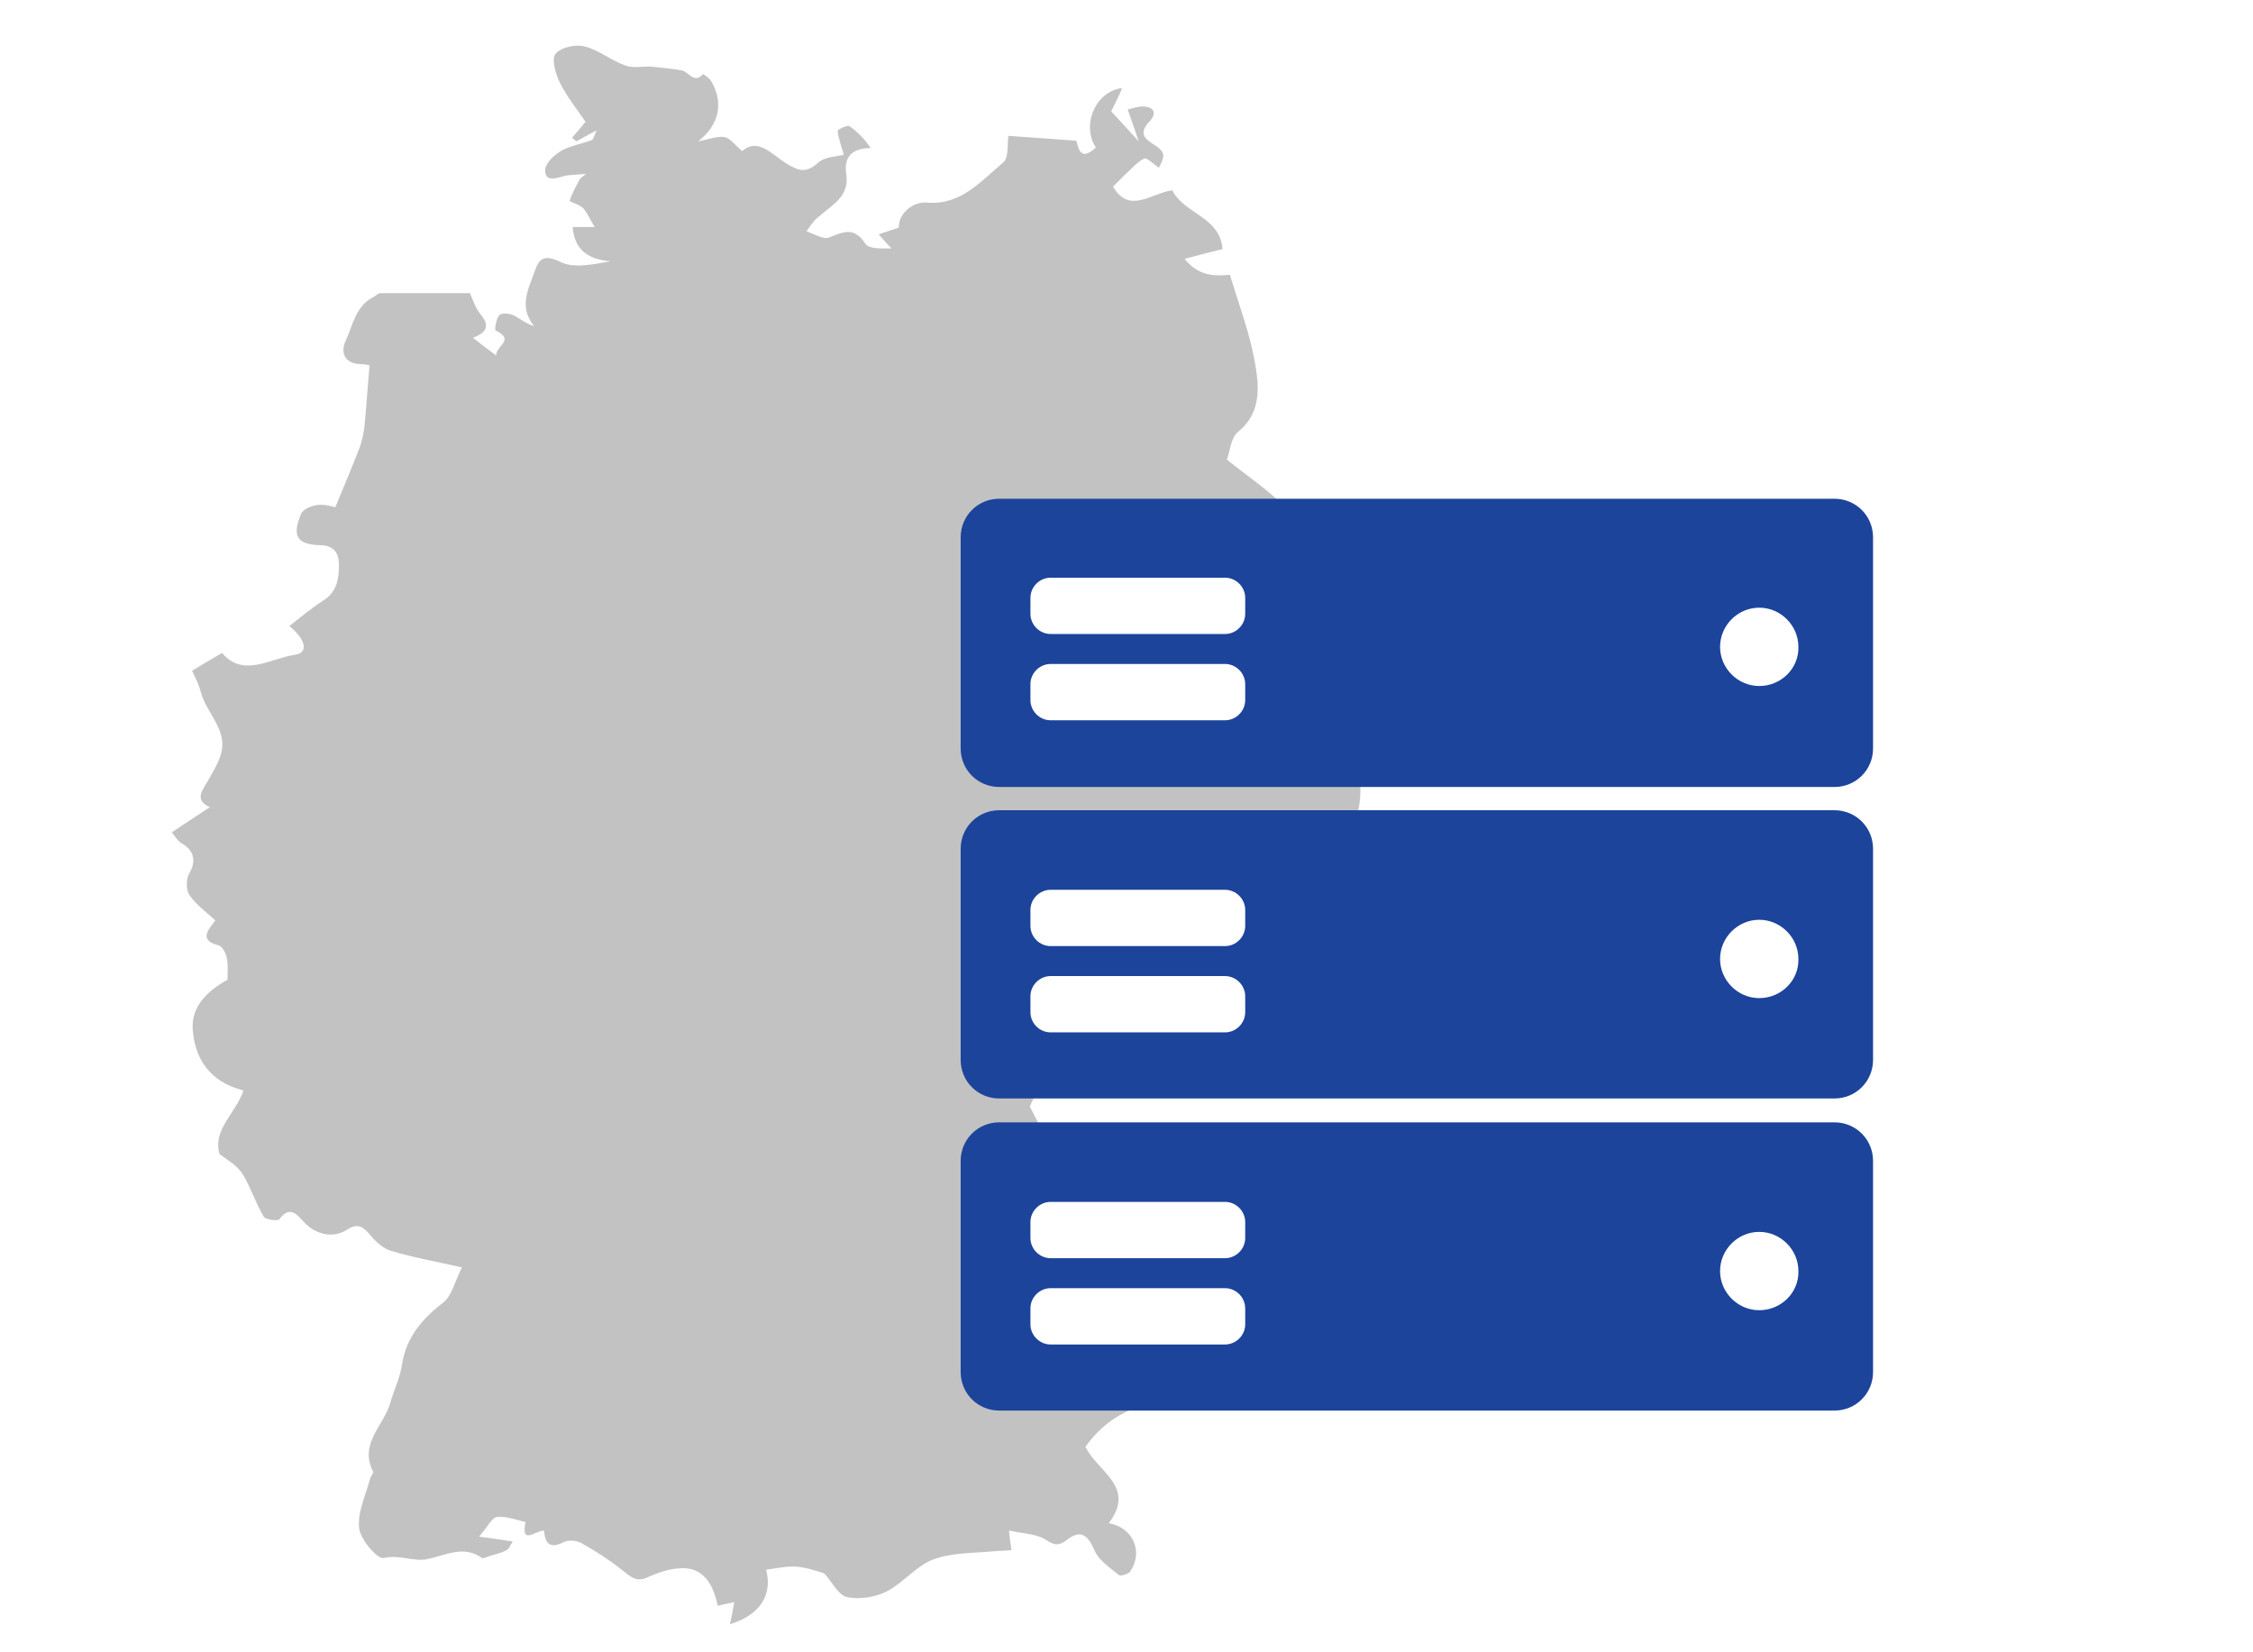<?xml version="1.0" encoding="utf-8"?>
<!-- Generator: Adobe Illustrator 22.0.1, SVG Export Plug-In . SVG Version: 6.00 Build 0)  -->
<svg version="1.1" id="Ebene_1" xmlns="http://www.w3.org/2000/svg" xmlns:xlink="http://www.w3.org/1999/xlink" x="0px" y="0px"
	 viewBox="70 15 340 270" style="enable-background:new 0 0 460 300;" xml:space="preserve" width="300" height="220">
<style type="text/css">
	.st0{clip-path:url(#SVGID_2_);fill:#C2C2C2;}
	.st1{fill:#1C449B;}
</style>
<g>
	<defs>
		<polygon id="SVGID_1_" points="274.3,73.7 274.3,102.7 219,102.7 219,139 284.3,139 284.3,154.7 217.3,154.7 217.3,189 254.3,189 
			254.3,205 219,205 219,240.7 267.3,240.7 267.3,287 68,287 68,17 273.7,17 		"/>
	</defs>
	<clipPath id="SVGID_2_">
		<use xlink:href="#SVGID_1_"  style="overflow:visible;"/>
	</clipPath>
	<path class="st0" d="M276,136.7c-1.7-2.5-4.6-4.1-5.1-7.7c-0.3-1.7-1.9-3.1-2.4-4c0.7-2.5,1.5-4.3,1.6-6.1c0.1-2-0.6-4.1-0.7-6.1
		c-0.1-1.5-0.2-2.5-1.7-3.6c-1.7-1.2-2.7-3.1-1.4-5.8c0.7-1.4,0.8-4.3-0.2-5.3c-2.7-2.9-6.1-5.1-9.7-8c0.5-1.2,0.6-3.5,1.8-4.5
		c3.7-3,3.5-7,2.9-10.7c-0.8-5.1-2.7-10-4.2-15c-3,0.3-5.3,0-7.4-2.6c2.3-0.6,4.1-1.1,6.2-1.6c-0.4-5.3-6.4-5.8-8.2-9.6
		c-3.4,0.4-7,4-9.7-0.6c0.7-0.7,1.3-1.3,1.8-1.8c1.1-1,2.1-2.2,3.3-2.8c0.4-0.2,1.6,1,2.4,1.5c1-1.9,1.1-2.5-0.7-3.7
		c-1.8-1.1-2.6-2-0.8-3.9c1.2-1.3,0.7-2.4-1.2-2.4c-0.8,0-1.6,0.3-2.4,0.5c0.6,1.7,1.1,3.1,1.8,5.2c-1.9-2.1-3.3-3.6-4.5-4.9
		c0.6-1.2,1.2-2.4,1.8-3.8c-4.4,0.5-6.7,6.1-4.3,9.7c-2.6,2.4-2.8,0.1-3.2-1.1c-3.7-0.3-7.2-0.5-11.1-0.8c-0.2,1.4,0.1,3.6-0.9,4.4
		c-3.6,3-6.9,7-12.4,6.5c-2.4-0.2-4.7,1.9-4.6,4.1c-1,0.3-2.1,0.7-3.3,1.1c0.9,1,1.5,1.7,2.1,2.3c-1.8,0-3.7,0.1-4.3-0.8
		c-1.8-2.8-3.6-1.9-5.9-1c-0.9,0.4-2.5-0.6-3.7-1c0.6-0.8,1.1-1.7,1.9-2.3c2.2-2,5.2-3.3,4.6-7.1c-0.4-2.5,0.7-4.2,4-4.2
		c-1-1.5-2.2-2.7-3.5-3.6c-0.3-0.2-2,0.6-1.9,0.8c0.1,1.2,0.6,2.4,1,3.9c-1.2,0.3-3.1,0.3-4.2,1.3c-2,1.8-3.2,1.3-5.2,0.1
		c-2.3-1.4-4.6-4.3-7.2-2c-1.1-0.9-1.9-2.1-2.9-2.3c-1.2-0.2-2.6,0.4-4.3,0.7c3.5-2.7,4.2-6.4,2.1-9.9c-0.3-0.5-1.3-1.1-1.3-1.1
		c-1.5,1.7-2.3-0.4-3.5-0.6c-1.6-0.3-3.2-0.4-4.8-0.6c-1.5-0.1-3.1,0.3-4.4-0.2c-2.3-0.8-4.3-2.5-6.6-3.1c-1.5-0.4-3.9,0.1-4.8,1.2
		c-0.7,0.8,0,3.3,0.7,4.7c1.2,2.4,2.9,4.5,4.2,6.4c-0.8,1-1.5,1.8-2.2,2.6c0.2,0.2,0.5,0.4,0.7,0.6c0.9-0.5,1.8-1,3.3-1.8
		c-0.4,0.9-0.5,1.5-0.8,1.6c-1.6,0.6-3.4,0.9-4.9,1.7c-1.2,0.7-2.6,2-2.7,3.1c-0.1,2,1.6,1.5,3,1.1c1-0.3,2.1-0.2,3.7-0.4
		c-0.7,0.6-1,0.7-1.1,1c-0.6,1.1-1.2,2.2-1.6,3.4c0,0.2,1.6,0.6,2.2,1.2c0.7,0.8,1.1,1.8,1.9,3.1c-1.8,0-2.7,0-3.6,0
		c0.3,3.9,2.7,5.3,6.2,5.6c-2.9,0.5-6,1.2-8.2,0.1c-2.7-1.3-3.5-0.5-4.2,1.5c-1,2.9-2.7,5.8-0.1,9c-1.5-0.5-2.4-1.3-3.4-1.8
		c-0.7-0.3-1.9-0.4-2.3,0c-0.5,0.6-0.8,2.4-0.6,2.5c3.3,1.6,0,2.5,0.1,4.1c-1.5-1.1-2.5-1.9-3.8-2.9c2.6-1,2.6-2.2,1.2-3.9
		c-0.9-1.1-1.3-2.6-1.7-3.4c-5,0-9.8,0-14.6,0c-0.4,0-0.7,0.4-1.1,0.6c-3,1.5-3.4,4.6-4.6,7.2c-0.9,1.9-0.2,3.8,2.6,3.8
		c0.6,0,1.2,0.2,1.3,0.2c-0.3,3.4-0.5,6.5-0.8,9.7c-0.1,1.2-0.4,2.5-0.8,3.7c-1.2,3.1-2.5,6.2-4,9.8c-0.3-0.1-1.6-0.5-2.8-0.4
		c-1,0.1-2.5,0.7-2.8,1.5c-1.5,3.6-0.7,5,3.3,5.1c2.6,0.1,2.9,1.9,2.9,3.3c0,2.1-0.3,4.3-2.5,5.7c-1.9,1.2-3.7,2.7-5.6,4.2
		c2.8,2.3,3.1,4.4,0.9,4.7c-4.1,0.6-8.4,3.8-11.9-0.3c-1.7,1-3.1,1.8-4.9,2.9c0.5,1.1,1.1,2.2,1.4,3.4c0.9,3.6,4.7,6.4,3.2,10.6
		c-0.5,1.5-1.4,2.9-2.2,4.3c-0.9,1.5-1.9,2.9,0.5,4c-2,1.3-3.9,2.6-6.2,4.1c0.4,0.5,0.9,1.4,1.6,1.8c2.1,1.2,2.4,3,1.2,5
		c-0.5,0.9-0.5,2.7,0.1,3.5c1.1,1.6,2.8,2.8,4.2,4.1c-1.5,1.9-2.5,3.3,0.6,4.1c0.6,0.2,1.2,1.4,1.3,2.2c0.2,1.1,0.1,2.2,0.1,3.4
		c-3.1,1.7-5.9,4.2-5.7,8c0.3,4.9,2.8,8.7,8.3,10.1c-1.3,3.8-5.1,6.4-3.9,10.4c1.4,1,2.9,1.9,3.8,3.3c1.3,2.2,2.1,4.7,3.4,6.9
		c0.3,0.5,2.3,0.8,2.6,0.4c1.6-2.2,2.8-0.8,3.8,0.3c1.9,2.2,4.9,3,7.3,1.4c1.7-1.1,2.6-0.4,3.7,0.9c0.9,1.1,2.1,2.2,3.4,2.6
		c3.7,1.1,7.6,1.8,11.6,2.7c-1.2,2.4-1.7,4.7-3,5.7c-3.5,2.7-6.1,5.7-6.8,10.2c-0.3,2.1-1.3,4.1-1.9,6.2c-1,3.7-5.2,6.7-2.8,11.3
		c0.1,0.2-0.4,0.7-0.5,1.1c-0.7,2.7-2.1,5.5-1.8,8.1c0.2,1.9,3,5.1,4,4.9c2.6-0.6,4.8,0.6,7,0.2c3.1-0.6,6-2.4,9.1-0.2
		c0.2,0.1,0.8-0.2,1.1-0.3c1-0.3,2-0.5,2.9-1c0.4-0.2,0.6-0.8,1-1.4c-1.8-0.3-3.2-0.5-5.5-0.8c1.4-1.6,2.1-3.1,2.9-3.2
		c1.5-0.2,3.2,0.5,4.7,0.8c-0.8,3.9,1.6,1.4,3,1.4c0.2,2,0.9,3.1,3.2,1.9c0.8-0.4,2.2-0.3,3,0.2c2.3,1.3,4.5,2.7,6.5,4.3
		c1.3,1,2.3,2.1,4.1,1.3c1.6-0.7,3.4-1.4,5.1-1.5c3.5-0.4,5.6,1.7,6.5,6.1c0.8-0.2,1.7-0.4,2.7-0.6c-0.2,1.3-0.4,2.3-0.7,3.6
		c5-1.5,7-4.9,5.9-8.9c1.6-0.2,3.3-0.6,4.9-0.5c1.6,0.1,3.3,0.7,4.6,1.1c1.3,1.4,2.3,3.6,3.8,3.9c2,0.4,4.6,0,6.5-1
		c2.7-1.4,4.8-4.2,7.6-5.2c3-1.1,6.5-1,9.7-1.3c1-0.1,2-0.1,3-0.2c-0.2-1.3-0.3-2.3-0.4-3.2c2.2,0.5,4.4,0.5,6,1.5
		c1.5,1,2.2,1,3.5,0c2.2-1.7,3.4-0.8,4.5,1.8c0.7,1.6,2.5,2.8,4,4c0.3,0.2,1.5-0.2,1.8-0.6c2.2-3.2,0.5-7.2-3.5-7.9
		c4.6-6-2-8.5-3.8-12.5c2.5-3.5,5.8-5.8,9.7-6.8c3.6-0.9,5.4-2.6,5.3-6.6c-0.1-3.4,1.2-4,4.4-2.4c0.5,0.3,1.1,0.6,2.3,1.3
		c0.5-2.5,1-4.5,1.3-6.6c0.8-4.5-3-7.8-5.5-8.4c-3.3-0.8-4.1-3.8-6.3-4.5c-3.5-1.2-4.6-4.2-6.9-6.3c-0.7-0.7-1.7-1.8-2.4-1.7
		c-3.6,0.6-4.7-2.2-6-4.3c-1.8-2.9-3.3-6-5-9.3c2.5-5.6,4-5.4-2.9-9.6c-2.2-1.3-2.9-5-4.2-7.7c-0.1-0.3,0.1-0.7,0.3-1.7
		c1.4,2,2.5,3.5,3.6,5c0.5-1.3,0.8-2.6,1.5-3.6c2.6-4.2,6.3-5.7,11.5-4.9c0.6,0.1,1.7-0.3,1.9-0.7c1-2.9,4.4-2.9,6-5.1
		c1.4-1.9,5.2-1,5.5-4.5c0-0.2,0.7-0.6,1.1-0.6c3.8,0.4,6.2-2.4,9.3-3.7c2.5-1,4.8-2.5,7.1-3.6c-1.1-1.6-2-2.8-3.3-4.7
		c3.8,0.5,6.6,0.2,7.5,4c0.3,1.3,2.2,2.2,3.4,3.2c0.8-1.1,1.6-2.2,2.4-3.3c0.1-0.2,0.3-0.3,0.3-0.5
		C278.6,148.5,279.5,142.1,276,136.7z"/>
</g>
<g>
	<path class="st1" d="M362,102.8L362,102.8c0-3.5-2.8-6.3-6.3-6.3H219.2c-3.5,0-6.3,2.8-6.3,6.3v7.5v19.5v7.5c0,3.5,2.8,6.3,6.3,6.3
		h136.5c3.5,0,6.3-2.8,6.3-6.3v-27C362,106.8,362,103.4,362,102.8z M259.4,129.4c0,1.8-1.5,3.3-3.3,3.3h-28.5
		c-1.8,0-3.3-1.5-3.3-3.3v-2.6c0-1.8,1.5-3.3,3.3-3.3h28.5c1.8,0,3.3,1.5,3.3,3.3V129.4z M259.4,115.3c0,1.8-1.5,3.3-3.3,3.3h-28.5
		c-1.8,0-3.3-1.5-3.3-3.3v-2.6c0-1.8,1.5-3.3,3.3-3.3h28.5c1.8,0,3.3,1.5,3.3,3.3V115.3z M343.4,127.1c-3.5,0-6.4-2.9-6.4-6.4
		c0-3.5,2.9-6.4,6.4-6.4c3.5,0,6.4,2.9,6.4,6.4C349.9,124.2,347,127.1,343.4,127.1z"/>
	<path class="st1" d="M362,153.7L362,153.7c0-3.5-2.8-6.3-6.3-6.3H219.2c-3.5,0-6.3,2.8-6.3,6.3v7.5v19.5v7.5c0,3.5,2.8,6.3,6.3,6.3
		h136.5c3.5,0,6.3-2.8,6.3-6.3v-27C362,157.8,362,154.4,362,153.7z M259.4,180.4c0,1.8-1.5,3.3-3.3,3.3h-28.5
		c-1.8,0-3.3-1.5-3.3-3.3v-2.6c0-1.8,1.5-3.3,3.3-3.3h28.5c1.8,0,3.3,1.5,3.3,3.3V180.4z M259.4,166.3c0,1.8-1.5,3.3-3.3,3.3h-28.5
		c-1.8,0-3.3-1.5-3.3-3.3v-2.6c0-1.8,1.5-3.3,3.3-3.3h28.5c1.8,0,3.3,1.5,3.3,3.3V166.3z M343.4,178.1c-3.5,0-6.4-2.9-6.4-6.4
		c0-3.5,2.9-6.4,6.4-6.4c3.5,0,6.4,2.9,6.4,6.4C349.9,175.2,347,178.1,343.4,178.1z"/>
	<path class="st1" d="M362,204.7L362,204.7c0-3.5-2.8-6.3-6.3-6.3H219.2c-3.5,0-6.3,2.8-6.3,6.3v7.5v19.5v7.5c0,3.5,2.8,6.3,6.3,6.3
		h136.5c3.5,0,6.3-2.8,6.3-6.3v-27C362,208.8,362,205.4,362,204.7z M259.4,231.4c0,1.8-1.5,3.3-3.3,3.3h-28.5
		c-1.8,0-3.3-1.5-3.3-3.3v-2.6c0-1.8,1.5-3.3,3.3-3.3h28.5c1.8,0,3.3,1.5,3.3,3.3V231.4z M259.4,217.3c0,1.8-1.5,3.3-3.3,3.3h-28.5
		c-1.8,0-3.3-1.5-3.3-3.3v-2.6c0-1.8,1.5-3.3,3.3-3.3h28.5c1.8,0,3.3,1.5,3.3,3.3V217.3z M343.4,229.1c-3.5,0-6.4-2.9-6.4-6.4
		c0-3.5,2.9-6.4,6.4-6.4c3.5,0,6.4,2.9,6.4,6.4C349.9,226.2,347,229.1,343.4,229.1z"/>
</g>
</svg>